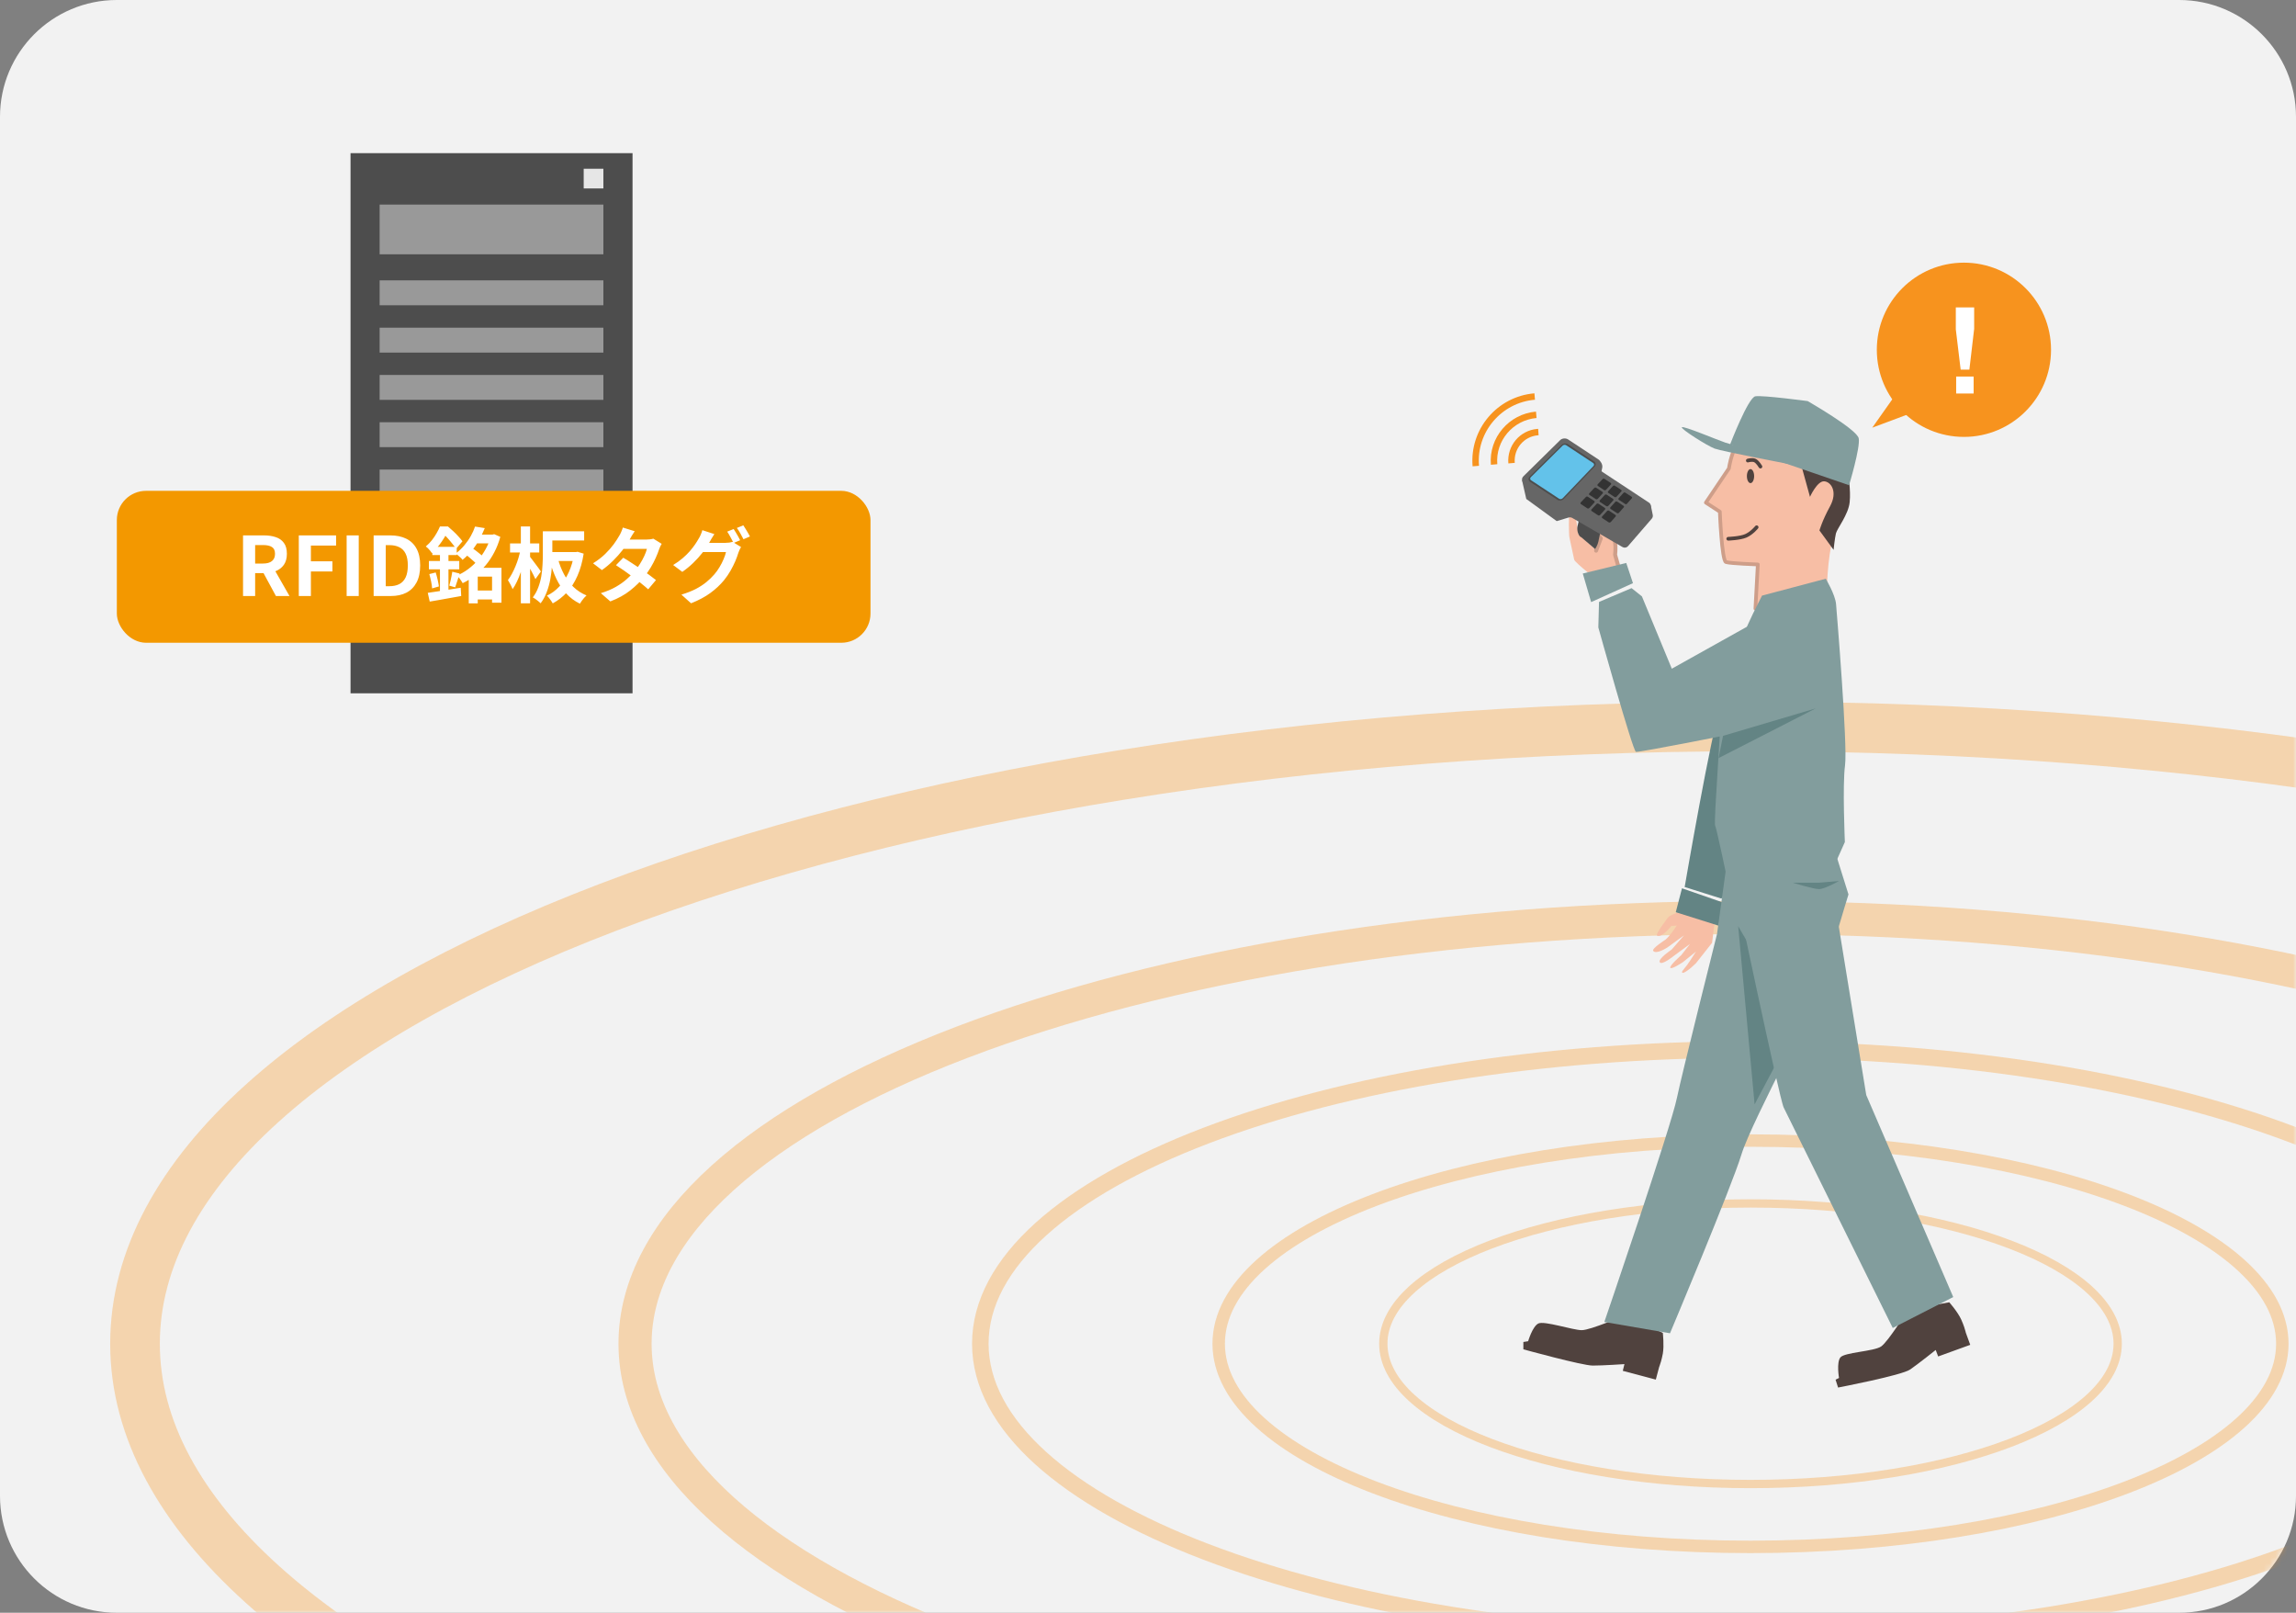 <svg width="393" height="276" viewBox="0 0 393 276" fill="none" xmlns="http://www.w3.org/2000/svg">
<rect x="0" y="0" width="393" height="276" fill="#808080" stroke="none"/>
<path d="M373 0H20C8.954 0 0 8.954 0 20V256C0 267.046 8.954 276 20 276H373C384.046 276 393 267.046 393 256V20C393 8.954 384.046 0 373 0Z" fill="#F2F2F2"/>
<path d="M108.27 26.21H60V118.65H108.27V26.21Z" fill="#4D4D4D"/>
<path d="M103.28 35.01H64.981V43.52H103.28V35.01Z" fill="#999999"/>
<path d="M103.28 47.98H64.981V52.24H103.28V47.98Z" fill="#999999"/>
<path d="M103.28 56.08H64.981V60.34H103.28V56.08Z" fill="#999999"/>
<path d="M103.28 64.17H64.981V68.43H103.28V64.17Z" fill="#999999"/>
<path d="M103.28 72.26H64.981V76.52H103.28V72.26Z" fill="#999999"/>
<path d="M103.28 80.36H64.981V84.62H103.28V80.36Z" fill="#999999"/>
<path d="M103.28 88.45H64.981V92.71H103.28V88.45Z" fill="#999999"/>
<path d="M103.28 28.88H99.91V32.25H103.28V28.88Z" fill="#E6E6E6"/>
<rect x="20" y="84" width="129" height="26" rx="5" fill="#F39800"/>
<path d="M41.6 102V91.626H45.198C45.936 91.626 46.598 91.724 47.186 91.92C47.774 92.107 48.241 92.433 48.586 92.9C48.932 93.357 49.104 93.983 49.104 94.776C49.104 95.541 48.932 96.171 48.586 96.666C48.241 97.151 47.774 97.511 47.186 97.744C46.598 97.968 45.936 98.08 45.198 98.08H43.672V102H41.6ZM43.672 96.442H45.016C45.688 96.442 46.197 96.302 46.542 96.022C46.897 95.742 47.074 95.327 47.074 94.776C47.074 94.216 46.897 93.829 46.542 93.614C46.197 93.39 45.688 93.278 45.016 93.278H43.672V96.442ZM47.228 102L44.82 97.548L46.276 96.26L49.552 102H47.228ZM51.143 102V91.626H57.527V93.362H53.215V96.064H56.897V97.8H53.215V102H51.143ZM59.333 102V91.626H61.405V102H59.333ZM63.954 102V91.626H66.796C67.86 91.626 68.77 91.813 69.526 92.186C70.291 92.559 70.879 93.124 71.29 93.88C71.71 94.636 71.92 95.597 71.92 96.764C71.92 97.931 71.715 98.901 71.304 99.676C70.893 100.451 70.314 101.034 69.568 101.426C68.821 101.809 67.934 102 66.908 102H63.954ZM66.026 100.32H66.656C67.309 100.32 67.869 100.203 68.336 99.97C68.812 99.727 69.176 99.345 69.428 98.822C69.68 98.29 69.806 97.604 69.806 96.764C69.806 95.924 69.68 95.252 69.428 94.748C69.176 94.235 68.812 93.866 68.336 93.642C67.869 93.409 67.309 93.292 66.656 93.292H66.026V100.32ZM81.312 90.114L82.978 90.38C82.717 91.024 82.409 91.668 82.054 92.312C81.709 92.947 81.298 93.563 80.822 94.16C80.346 94.748 79.795 95.299 79.17 95.812C79.086 95.691 78.974 95.565 78.834 95.434C78.694 95.294 78.549 95.163 78.4 95.042C78.251 94.911 78.115 94.809 77.994 94.734C78.563 94.305 79.063 93.829 79.492 93.306C79.931 92.783 80.299 92.251 80.598 91.71C80.906 91.159 81.144 90.627 81.312 90.114ZM81.41 91.486H84.434V92.984H80.5L81.41 91.486ZM84.028 91.486H84.322L84.588 91.416L85.638 91.878C85.377 92.83 85.031 93.712 84.602 94.524C84.182 95.336 83.692 96.073 83.132 96.736C82.572 97.399 81.961 97.987 81.298 98.5C80.635 99.013 79.935 99.447 79.198 99.802C79.133 99.671 79.044 99.527 78.932 99.368C78.82 99.2 78.703 99.041 78.582 98.892C78.461 98.733 78.339 98.603 78.218 98.5C78.881 98.22 79.515 97.856 80.122 97.408C80.738 96.951 81.303 96.433 81.816 95.854C82.329 95.266 82.773 94.627 83.146 93.936C83.529 93.245 83.823 92.522 84.028 91.766V91.486ZM79.534 94.748L80.668 93.67C80.92 93.838 81.191 94.034 81.48 94.258C81.769 94.473 82.045 94.692 82.306 94.916C82.567 95.14 82.773 95.345 82.922 95.532L81.718 96.722C81.578 96.526 81.382 96.316 81.13 96.092C80.887 95.859 80.621 95.625 80.332 95.392C80.052 95.149 79.786 94.935 79.534 94.748ZM81.774 97.17H85.19V98.682H81.774V103.26H80.234V98.346L81.34 97.17H81.774ZM84.224 97.17H85.834V103.148H84.224V97.17ZM80.99 101.062H85.05V102.588H80.99V101.062ZM74.004 93.586H78.176V94.986H74.004V93.586ZM73.416 96.008H78.61V97.436H73.416V96.008ZM73.486 98.248L74.578 97.968C74.699 98.351 74.811 98.766 74.914 99.214C75.017 99.662 75.087 100.045 75.124 100.362L73.962 100.698C73.943 100.353 73.887 99.956 73.794 99.508C73.701 99.06 73.598 98.64 73.486 98.248ZM73.22 101.454C73.696 101.389 74.242 101.309 74.858 101.216C75.474 101.123 76.123 101.02 76.804 100.908C77.495 100.796 78.181 100.689 78.862 100.586L78.946 102C78.33 102.112 77.7 102.224 77.056 102.336C76.412 102.457 75.791 102.569 75.194 102.672C74.606 102.775 74.06 102.868 73.556 102.952L73.22 101.454ZM77.42 97.842L78.68 98.15C78.54 98.561 78.405 98.985 78.274 99.424C78.143 99.853 78.022 100.217 77.91 100.516L76.902 100.222C76.967 99.998 77.033 99.746 77.098 99.466C77.163 99.186 77.224 98.906 77.28 98.626C77.345 98.337 77.392 98.075 77.42 97.842ZM75.306 94.174H76.762V101.692L75.306 101.958V94.174ZM75.306 90.1H76.216V90.422H76.692V90.856C76.515 91.211 76.295 91.603 76.034 92.032C75.782 92.452 75.483 92.886 75.138 93.334C74.793 93.782 74.387 94.221 73.92 94.65C73.845 94.529 73.747 94.393 73.626 94.244C73.505 94.095 73.379 93.955 73.248 93.824C73.117 93.693 72.996 93.591 72.884 93.516C73.285 93.18 73.635 92.821 73.934 92.438C74.242 92.046 74.508 91.649 74.732 91.248C74.965 90.847 75.157 90.464 75.306 90.1ZM75.516 90.1H76.678C76.967 90.343 77.271 90.613 77.588 90.912C77.905 91.201 78.199 91.5 78.47 91.808C78.75 92.107 78.979 92.382 79.156 92.634L78.064 93.922C77.915 93.679 77.709 93.399 77.448 93.082C77.196 92.755 76.925 92.433 76.636 92.116C76.356 91.789 76.076 91.514 75.796 91.29H75.516V90.1ZM93.786 90.926H99.988V92.494H93.786V90.926ZM93.786 94.482H98.588V96.008H93.786V94.482ZM92.918 90.926H94.542V94.916C94.542 95.532 94.519 96.204 94.472 96.932C94.425 97.651 94.332 98.388 94.192 99.144C94.052 99.9 93.847 100.633 93.576 101.342C93.315 102.042 92.969 102.677 92.54 103.246C92.447 103.143 92.316 103.027 92.148 102.896C91.989 102.765 91.821 102.635 91.644 102.504C91.467 102.383 91.317 102.294 91.196 102.238C91.597 101.715 91.91 101.146 92.134 100.53C92.367 99.914 92.54 99.279 92.652 98.626C92.764 97.963 92.834 97.315 92.862 96.68C92.899 96.045 92.918 95.457 92.918 94.916V90.926ZM95.494 95.602C95.746 96.545 96.091 97.431 96.53 98.262C96.969 99.083 97.505 99.807 98.14 100.432C98.784 101.057 99.535 101.547 100.394 101.902C100.263 102.014 100.128 102.149 99.988 102.308C99.848 102.476 99.713 102.649 99.582 102.826C99.451 103.003 99.344 103.167 99.26 103.316C98.355 102.868 97.571 102.285 96.908 101.566C96.245 100.838 95.685 99.998 95.228 99.046C94.771 98.094 94.388 97.049 94.08 95.91L95.494 95.602ZM98.28 94.482H98.574L98.854 94.426L99.904 94.748C99.68 96.185 99.325 97.45 98.84 98.542C98.364 99.634 97.771 100.567 97.062 101.342C96.353 102.117 95.536 102.756 94.612 103.26C94.547 103.129 94.453 102.98 94.332 102.812C94.22 102.644 94.099 102.481 93.968 102.322C93.847 102.163 93.725 102.037 93.604 101.944C94.407 101.571 95.125 101.039 95.76 100.348C96.404 99.657 96.941 98.841 97.37 97.898C97.799 96.946 98.103 95.905 98.28 94.776V94.482ZM87.304 92.998H92.302V94.552H87.304V92.998ZM89.152 90.1H90.734V103.246H89.152V90.1ZM89.096 94.076L90.076 94.412C89.973 94.972 89.843 95.551 89.684 96.148C89.525 96.745 89.343 97.333 89.138 97.912C88.942 98.491 88.723 99.032 88.48 99.536C88.247 100.031 87.999 100.46 87.738 100.824C87.654 100.591 87.533 100.325 87.374 100.026C87.215 99.727 87.071 99.475 86.94 99.27C87.183 98.962 87.411 98.603 87.626 98.192C87.85 97.781 88.055 97.347 88.242 96.89C88.438 96.423 88.606 95.952 88.746 95.476C88.886 94.991 89.003 94.524 89.096 94.076ZM90.678 95.238C90.762 95.331 90.893 95.499 91.07 95.742C91.257 95.985 91.453 96.246 91.658 96.526C91.873 96.806 92.064 97.063 92.232 97.296C92.4 97.529 92.517 97.697 92.582 97.8L91.644 99.102C91.551 98.887 91.429 98.635 91.28 98.346C91.14 98.057 90.986 97.767 90.818 97.478C90.65 97.179 90.487 96.899 90.328 96.638C90.169 96.367 90.039 96.143 89.936 95.966L90.678 95.238ZM106.68 95.448C107.109 95.691 107.576 95.98 108.08 96.316C108.593 96.643 109.111 96.983 109.634 97.338C110.157 97.693 110.647 98.038 111.104 98.374C111.571 98.71 111.963 99.009 112.28 99.27L110.95 100.852C110.642 100.572 110.259 100.25 109.802 99.886C109.354 99.513 108.869 99.135 108.346 98.752C107.823 98.36 107.305 97.987 106.792 97.632C106.288 97.277 105.835 96.974 105.434 96.722L106.68 95.448ZM113.26 93.068C113.176 93.199 113.092 93.353 113.008 93.53C112.924 93.707 112.854 93.885 112.798 94.062C112.658 94.491 112.467 94.972 112.224 95.504C111.991 96.027 111.711 96.563 111.384 97.114C111.057 97.655 110.684 98.187 110.264 98.71C109.601 99.531 108.803 100.311 107.87 101.048C106.946 101.785 105.812 102.411 104.468 102.924L102.844 101.51C103.824 101.211 104.673 100.857 105.392 100.446C106.111 100.035 106.731 99.597 107.254 99.13C107.786 98.663 108.248 98.197 108.64 97.73C108.957 97.366 109.256 96.96 109.536 96.512C109.825 96.055 110.073 95.602 110.278 95.154C110.493 94.697 110.642 94.291 110.726 93.936H105.994L106.638 92.34H110.614C110.838 92.34 111.057 92.326 111.272 92.298C111.496 92.27 111.683 92.233 111.832 92.186L113.26 93.068ZM108.64 90.912C108.472 91.155 108.304 91.416 108.136 91.696C107.977 91.976 107.856 92.191 107.772 92.34C107.455 92.9 107.053 93.497 106.568 94.132C106.083 94.757 105.537 95.369 104.93 95.966C104.333 96.563 103.698 97.095 103.026 97.562L101.514 96.4C102.335 95.887 103.031 95.35 103.6 94.79C104.179 94.221 104.659 93.675 105.042 93.152C105.425 92.62 105.733 92.149 105.966 91.738C106.078 91.57 106.195 91.346 106.316 91.066C106.447 90.777 106.545 90.515 106.61 90.282L108.64 90.912ZM125.58 90.534C125.701 90.702 125.827 90.903 125.958 91.136C126.098 91.369 126.233 91.603 126.364 91.836C126.495 92.069 126.602 92.275 126.686 92.452L125.566 92.928C125.426 92.639 125.253 92.312 125.048 91.948C124.852 91.575 124.661 91.253 124.474 90.982L125.58 90.534ZM127.232 89.904C127.353 90.072 127.484 90.277 127.624 90.52C127.773 90.753 127.913 90.987 128.044 91.22C128.184 91.444 128.291 91.64 128.366 91.808L127.26 92.284C127.111 91.985 126.933 91.654 126.728 91.29C126.523 90.926 126.322 90.613 126.126 90.352L127.232 89.904ZM126.84 93.614C126.756 93.745 126.672 93.903 126.588 94.09C126.504 94.267 126.434 94.445 126.378 94.622C126.257 95.033 126.084 95.504 125.86 96.036C125.636 96.559 125.365 97.1 125.048 97.66C124.731 98.22 124.357 98.766 123.928 99.298C123.265 100.101 122.486 100.829 121.59 101.482C120.703 102.135 119.602 102.723 118.286 103.246L116.634 101.762C117.586 101.473 118.407 101.151 119.098 100.796C119.789 100.432 120.391 100.04 120.904 99.62C121.417 99.2 121.875 98.757 122.276 98.29C122.593 97.926 122.887 97.515 123.158 97.058C123.438 96.601 123.671 96.143 123.858 95.686C124.054 95.229 124.189 94.827 124.264 94.482H119.546L120.19 92.9C120.311 92.9 120.512 92.9 120.792 92.9C121.072 92.9 121.385 92.9 121.73 92.9C122.075 92.9 122.416 92.9 122.752 92.9C123.097 92.9 123.401 92.9 123.662 92.9C123.923 92.9 124.096 92.9 124.18 92.9C124.404 92.9 124.623 92.886 124.838 92.858C125.062 92.821 125.249 92.779 125.398 92.732L126.84 93.614ZM122.276 91.402C122.108 91.645 121.945 91.906 121.786 92.186C121.627 92.466 121.506 92.681 121.422 92.83C121.105 93.39 120.713 93.973 120.246 94.58C119.779 95.177 119.252 95.761 118.664 96.33C118.085 96.89 117.46 97.403 116.788 97.87L115.22 96.694C115.836 96.321 116.377 95.933 116.844 95.532C117.311 95.131 117.717 94.734 118.062 94.342C118.407 93.941 118.706 93.558 118.958 93.194C119.21 92.821 119.42 92.485 119.588 92.186C119.7 92.018 119.817 91.794 119.938 91.514C120.069 91.225 120.162 90.963 120.218 90.73L122.276 91.402Z" fill="white"/>
<mask id="mask0_416_1136" style="mask-type:luminance" maskUnits="userSpaceOnUse" x="0" y="0" width="393" height="276">
<path d="M373 0H20C8.954 0 0 8.954 0 20V256C0 267.046 8.954 276 20 276H373C384.046 276 393 267.046 393 256V20C393 8.954 384.046 0 373 0Z" fill="white"/>
</mask>
<g mask="url(#mask0_416_1136)">
<path d="M299.63 264.73C349.904 264.73 390.66 249.163 390.66 229.96C390.66 210.757 349.904 195.19 299.63 195.19C249.355 195.19 208.6 210.757 208.6 229.96C208.6 249.163 249.355 264.73 299.63 264.73Z" stroke="#F7931E" stroke-opacity="0.32" stroke-width="2.13" stroke-miterlimit="10"/>
<path d="M299.629 280.32C372.437 280.32 431.459 257.773 431.459 229.96C431.459 202.147 372.437 179.6 299.629 179.6C226.821 179.6 167.799 202.147 167.799 229.96C167.799 257.773 226.821 280.32 299.629 280.32Z" stroke="#F7931E" stroke-opacity="0.32" stroke-width="2.83" stroke-miterlimit="10"/>
<path d="M299.629 302.9C405.077 302.9 490.559 270.244 490.559 229.96C490.559 189.676 405.077 157.02 299.629 157.02C194.181 157.02 108.699 189.676 108.699 229.96C108.699 270.244 194.181 302.9 299.629 302.9Z" stroke="#F7931E" stroke-opacity="0.32" stroke-width="5.67" stroke-miterlimit="10"/>
<path d="M299.629 335.6C452.347 335.6 576.149 288.303 576.149 229.96C576.149 171.617 452.347 124.32 299.629 124.32C146.912 124.32 23.109 171.617 23.109 229.96C23.109 288.303 146.912 335.6 299.629 335.6Z" stroke="#F7931E" stroke-opacity="0.32" stroke-width="8.5" stroke-miterlimit="10"/>
<path d="M299.629 253.97C334.34 253.97 362.479 243.22 362.479 229.96C362.479 216.7 334.34 205.95 299.629 205.95C264.918 205.95 236.779 216.7 236.779 229.96C236.779 243.22 264.918 253.97 299.629 253.97Z" stroke="#F7931E" stroke-opacity="0.32" stroke-width="1.42" stroke-miterlimit="10"/>
</g>
<path d="M273.959 99.7C273.859 99.63 269.559 96.3 269.449 95.77C269.339 95.24 268.739 92.47 268.629 91.95C268.519 91.43 268.509 87.98 268.629 87.87C268.749 87.76 269.639 88.26 269.779 88.95C269.919 89.64 270.129 91.35 270.129 91.35C270.129 91.35 272.669 93.71 272.949 93.82C273.229 93.93 274.759 95.86 274.759 95.86L277.299 98.52" fill="#F7BEA5"/>
<path d="M277.509 98.68L276.449 94.94C276.449 94.94 276.819 92.12 275.799 91.2C274.779 90.28 272.969 88.54 272.969 88.54C272.969 88.54 272.359 89.1 272.499 89.79C272.639 90.48 273.999 92.14 273.999 92.14L272.979 95.25" fill="#F7BEA5"/>
<path d="M277.509 98.68L276.449 94.94C276.449 94.94 276.819 92.12 275.799 91.2C274.779 90.28 272.969 88.54 272.969 88.54C272.969 88.54 272.359 89.1 272.499 89.79C272.639 90.48 273.999 92.14 273.999 92.14L273.199 94.24" stroke="#CE9E89" stroke-width="0.68" stroke-linecap="round" stroke-linejoin="round"/>
<path d="M270.66 91.94L273.03 93.96C273.03 93.96 273.46 93.33 273.59 92.69L275.31 84.5L271.13 85.36L270.01 90.09C269.89 90.67 270.11 91.73 270.66 91.95V91.94Z" fill="#4D4D4D"/>
<path d="M278.65 93.48L282.74 88.75C282.88 88.58 282.94 88.36 282.9 88.14L282.57 86.52L260.52 82.19L261.25 85.39L266.46 89.18L268.48 88.57C268.69 88.51 268.93 88.53 269.12 88.64L277.74 93.63C278.04 93.8 278.42 93.74 278.65 93.48Z" fill="#666666"/>
<path d="M268.12 86.48C271.48 85.38 273.84 82.85 274.26 79.98C274.33 79.51 273.99 78.9 273.6 78.63C271.87 77.49 270.13 76.35 268.4 75.2C268 74.94 267.4 74.99 267.06 75.31C265.01 77.33 262.91 79.39 260.76 81.51C260.4 81.87 260.45 82.39 260.87 82.66C262.68 83.85 264.49 85.05 266.31 86.24C266.73 86.51 267.56 86.64 268.13 86.45L268.12 86.48Z" fill="#666666"/>
<path d="M278.581 91.51L282.391 87.08C282.691 86.74 282.611 86.25 282.231 86L273.741 80.41C273.351 80.16 272.791 80.22 272.471 80.55L268.411 84.82C268.081 85.17 268.131 85.67 268.531 85.93L277.291 91.71C277.691 91.97 278.271 91.89 278.581 91.53V91.51Z" fill="#666666"/>
<path d="M267.65 85.41L272.97 79.83C273.22 79.57 273.18 79.19 272.87 78.98L268.36 76.01C268.05 75.81 267.59 75.85 267.33 76.11L261.82 81.56C261.54 81.84 261.57 82.23 261.89 82.45L266.58 85.54C266.9 85.75 267.38 85.69 267.65 85.41Z" fill="#4D4D4D"/>
<path d="M267.49 85.26L272.76 79.75C272.91 79.59 272.88 79.36 272.7 79.24L268.09 76.2C267.9 76.08 267.63 76.1 267.47 76.26L262.03 81.66C261.86 81.83 261.88 82.06 262.07 82.19L266.85 85.34C267.04 85.47 267.33 85.43 267.49 85.26Z" fill="#63C2EA"/>
<path d="M274.89 83.83L275.73 82.92C275.81 82.84 275.79 82.72 275.7 82.65L274.63 81.95C274.53 81.89 274.39 81.9 274.31 81.99L273.47 82.89C273.39 82.97 273.41 83.1 273.5 83.16L274.57 83.87C274.67 83.93 274.81 83.92 274.89 83.83Z" fill="#333333"/>
<path d="M273.472 85.38L274.322 84.45C274.402 84.36 274.382 84.24 274.292 84.18L273.212 83.47C273.112 83.41 272.972 83.42 272.892 83.51L272.032 84.43C271.952 84.52 271.962 84.64 272.062 84.7L273.142 85.41C273.242 85.47 273.382 85.46 273.462 85.37L273.472 85.38Z" fill="#333333"/>
<path d="M272.031 86.95L272.901 86.01C272.981 85.92 272.971 85.8 272.871 85.73L271.781 85.01C271.681 84.95 271.541 84.96 271.451 85.05L270.571 85.99C270.491 86.08 270.501 86.2 270.601 86.27L271.691 86.99C271.791 87.06 271.941 87.04 272.021 86.95H272.031Z" fill="#333333"/>
<path d="M276.691 85.02L277.521 84.1C277.601 84.02 277.581 83.89 277.481 83.83L276.411 83.13C276.311 83.07 276.171 83.08 276.091 83.17L275.261 84.08C275.181 84.17 275.201 84.29 275.291 84.35L276.361 85.06C276.461 85.12 276.601 85.11 276.681 85.02H276.691Z" fill="#333333"/>
<path d="M275.291 86.57L276.131 85.64C276.211 85.55 276.191 85.43 276.091 85.37L275.011 84.66C274.911 84.6 274.771 84.61 274.691 84.7L273.841 85.63C273.761 85.72 273.781 85.84 273.871 85.91L274.951 86.62C275.051 86.68 275.191 86.67 275.271 86.58L275.291 86.57Z" fill="#333333"/>
<path d="M273.861 88.15L274.721 87.2C274.801 87.11 274.781 86.99 274.691 86.92L273.601 86.2C273.501 86.14 273.361 86.15 273.281 86.24L272.411 87.18C272.331 87.27 272.341 87.39 272.441 87.46L273.531 88.18C273.631 88.25 273.781 88.23 273.861 88.14V88.15Z" fill="#333333"/>
<path d="M278.489 86.2L279.309 85.28C279.389 85.19 279.369 85.07 279.269 85.01L278.199 84.31C278.099 84.25 277.959 84.26 277.889 84.35L277.059 85.27C276.979 85.36 276.999 85.48 277.099 85.54L278.169 86.25C278.269 86.31 278.409 86.3 278.489 86.21V86.2Z" fill="#333333"/>
<path d="M277.099 87.77L277.929 86.83C278.009 86.74 277.989 86.62 277.889 86.56L276.809 85.85C276.709 85.79 276.569 85.8 276.489 85.89L275.649 86.82C275.569 86.91 275.589 87.03 275.689 87.1L276.769 87.81C276.869 87.87 277.009 87.86 277.089 87.77H277.099Z" fill="#333333"/>
<path d="M275.69 89.36L276.54 88.4C276.62 88.31 276.6 88.19 276.5 88.12L275.41 87.4C275.31 87.34 275.17 87.35 275.09 87.44L274.23 88.39C274.15 88.48 274.17 88.6 274.26 88.67L275.35 89.39C275.45 89.46 275.59 89.44 275.67 89.35L275.69 89.36Z" fill="#333333"/>
<path d="M293.811 155.25L293.051 161.35L290.311 164.82L289.481 165.59C289.481 165.59 288.041 166.83 287.911 166.4C287.841 166.16 288.601 165.51 289.261 164.45C289.801 163.59 290.301 162.85 290.301 162.85L288.071 164.65C288.071 164.65 286.111 165.97 285.901 165.63C285.691 165.29 287.771 163.47 287.771 163.47L289.271 161.55L286.541 163.56C286.541 163.56 284.481 165.25 284.101 164.68C283.721 164.11 286.141 162.5 286.141 162.5L288.251 160.07L285.411 162.14C285.411 162.14 283.451 163.42 282.971 162.72C282.701 162.32 285.061 160.82 285.061 160.82C286.581 159.58 288.531 155.58 289.391 155.29C290.351 154.96 291.161 153.81 291.161 153.81L293.821 155.26L293.811 155.25Z" fill="#F7BEA5"/>
<path d="M289.41 155.24C289.41 155.24 285.92 156.56 285.6 156.92C285.28 157.28 283.34 159.9 283.61 160.09C284.39 160.64 286.09 158.45 286.09 158.45L288.73 158.33" fill="#F7BEA5"/>
<path d="M308.799 104.17C308.799 104.17 295.819 118.17 294.439 121.32C293.059 124.47 288.359 151.8 288.359 151.8L294.649 153.78C294.649 153.78 296.469 151.77 298.519 147.33C300.569 142.9 304.839 128.92 304.839 128.92L313.609 118.54" fill="#638484"/>
<path d="M295.34 154.6L287.9 152.02L286.84 156.11L294.11 158.4L295.34 154.6Z" fill="#638484"/>
<path d="M336.16 74.77C344.395 74.77 351.07 68.095 351.07 59.86C351.07 51.625 344.395 44.95 336.16 44.95C327.925 44.95 321.25 51.625 321.25 59.86C321.25 68.095 327.925 74.77 336.16 74.77Z" fill="#F7931E"/>
<path d="M325.401 66.21L320.471 73.19L327.211 70.67" fill="#F7931E"/>
<path d="M337.901 56.36L337.091 63.26H335.602L334.771 56.36V52.61H337.911V56.36H337.901ZM337.822 64.44V67.34H334.831V64.44H337.822Z" fill="white"/>
<path d="M312.77 109.64V145.69" stroke="#A68182" stroke-width="0.32" stroke-miterlimit="10"/>
<path d="M311.36 127.29H311.3C311.124 127.29 310.98 127.433 310.98 127.61V132.11C310.98 132.287 311.124 132.43 311.3 132.43H311.36C311.537 132.43 311.68 132.287 311.68 132.11V127.61C311.68 127.433 311.537 127.29 311.36 127.29Z" fill="#A68182"/>
<path d="M314.61 127.29H314.55C314.374 127.29 314.23 127.433 314.23 127.61V132.11C314.23 132.287 314.374 132.43 314.55 132.43H314.61C314.787 132.43 314.93 132.287 314.93 132.11V127.61C314.93 127.433 314.787 127.29 314.61 127.29Z" fill="#A68182"/>
<path d="M284.62 228.1C284.62 228.1 284.87 230.28 284.62 231.66C284.42 232.74 284.15 233.53 284.04 233.82C284.01 233.9 283.99 233.95 283.99 233.95L283.42 236.1L277.77 234.6L278.05 233.45C278.05 233.45 274.39 233.7 272.62 233.7C270.85 233.7 260.75 230.92 260.75 230.92V229.66L261.57 229.53C261.57 229.53 262.3 227.01 263.31 226.5C264.32 225.99 269.23 227.64 270.74 227.64C272.25 227.64 278.05 225.12 278.05 225.12L284.6 228.09L284.62 228.1Z" fill="#50423E"/>
<path d="M333.659 222.88C333.659 222.88 335.109 224.52 335.689 225.81C336.149 226.81 336.369 227.62 336.449 227.92C336.469 228 336.479 228.06 336.479 228.06L337.239 230.15L331.749 232.14L331.329 231.03C331.329 231.03 328.419 233.36 326.959 234.37C325.499 235.38 314.619 237.46 314.619 237.46L314.189 236.11L314.779 235.82C314.779 235.82 314.329 233.22 314.999 232.32C315.669 231.42 320.749 231.29 321.989 230.43C323.229 229.57 326.559 224.18 326.559 224.18L333.639 222.87L333.659 222.88Z" fill="#50423E"/>
<path d="M276.68 98.82L273.18 99.71" stroke="#CE9E89" stroke-width="0.63" stroke-miterlimit="10" stroke-linecap="round"/>
<path d="M295.92 80.18L291.98 86.03L294.37 87.58C294.37 87.58 294.7 95.96 295.42 96.2C296.14 96.44 300.87 96.61 300.87 96.61L300.46 104.17L312.64 102.26C312.64 102.26 312.76 94.74 313.83 92.17C314.9 89.6 317.45 80.07 315.78 76.97C314.11 73.87 307.9 68.52 302.41 70.9C296.92 73.29 296.04 79.45 295.92 80.17V80.18Z" fill="#F7BEA5"/>
<path d="M297.16 76.16C296.24 78.09 295.99 79.82 295.93 80.17L291.99 86.02L294.38 87.57C294.38 87.57 294.71 95.95 295.43 96.19C296.15 96.43 300.88 96.6 300.88 96.6L300.47 104.16" stroke="#CE9E89" stroke-width="0.63" stroke-linecap="round" stroke-linejoin="round"/>
<path d="M308.27 79.44L309.81 85.03C309.81 85.03 311.04 82.29 312.24 82.37C313.44 82.45 314.59 84.18 313.24 86.65C311.89 89.12 311.43 90.78 311.43 90.78L313.85 94.1C313.85 94.1 314.05 92.13 314.25 91.29C314.45 90.45 316.37 88.09 316.6 85.97C316.83 83.85 316.33 81.11 316.33 81.11L308.27 79.45V79.44Z" fill="#50423E"/>
<path d="M316.501 83.04L296.141 76.05C296.141 76.05 299.221 68.03 300.461 67.82C301.701 67.61 309.411 68.64 309.411 68.64C309.411 68.64 317.841 73.47 318.151 75.01C318.461 76.55 316.501 83.03 316.501 83.03V83.04Z" fill="#829D9D"/>
<path d="M306.289 78.93C306.289 78.93 296.539 76.15 295.299 75.74C294.059 75.33 288.079 72.81 287.879 73.12C287.679 73.43 292.249 76.31 293.489 76.77C294.729 77.23 306.289 79.44 306.289 79.44V78.93Z" fill="#829D9D"/>
<path d="M299.17 78.82C299.17 78.82 299.94 78.59 300.4 78.82C300.86 79.05 301.33 79.85 301.33 79.85" stroke="#50423E" stroke-width="0.63" stroke-linecap="round" stroke-linejoin="round"/>
<path d="M299.63 82.68C299.972 82.68 300.25 82.143 300.25 81.48C300.25 80.817 299.972 80.28 299.63 80.28C299.287 80.28 299.01 80.817 299.01 81.48C299.01 82.143 299.287 82.68 299.63 82.68Z" fill="#50423E"/>
<path d="M295.82 92.2C295.82 92.2 297.85 92.13 298.83 91.7C299.87 91.24 300.68 90.23 300.68 90.23" stroke="#50423E" stroke-width="0.63" stroke-linecap="round" stroke-linejoin="round"/>
<path d="M300.061 105L301.601 101.93L312.511 99.04C312.511 99.04 314.131 101.75 314.271 103.37C314.411 104.99 316.271 127.59 315.811 130.97C315.351 134.35 315.781 144.1 315.781 144.1L313.481 149.24L295.791 151.15C295.791 151.15 293.841 141.8 293.571 141.26C293.301 140.72 294.651 123.53 294.651 119.88C294.651 116.23 300.061 105 300.061 105Z" fill="#829D9D"/>
<path d="M301.84 105.68L286.16 114.44L281.04 102.06L279.27 100.65L273.7 103.01L273.58 107.37C273.58 107.37 279.47 128.54 280.02 128.67C280.57 128.8 298.53 125.22 298.53 125.22" fill="#829D9D"/>
<path d="M272.35 103.04L270.92 98.15L278.36 96.34L279.51 99.8L272.35 103.04Z" fill="#829D9D"/>
<path d="M313.389 143.46L316.399 153.07C316.399 153.07 312.619 165.29 312.479 167.05C312.339 168.81 299.819 191.86 298.089 197.54C296.359 203.22 285.849 228.17 285.849 228.17L274.609 226.24C274.609 226.24 286.039 192.85 287.039 187.87C287.789 184.16 293.899 159.84 293.899 159.84L296.189 143.19L313.379 143.46H313.389Z" fill="#829D9D"/>
<path d="M294.93 125.93L310.8 121.23L294.16 129.74L294.93 125.93Z" fill="#638484"/>
<path d="M297.52 158.51L300.33 189L307.47 175.54L297.52 158.51Z" fill="#638484"/>
<path d="M313.64 151.82L319.44 187.4L334.33 221.97L323.98 227.27C323.98 227.27 306.06 191.06 305.31 189.54C304.56 188.02 296.73 150.71 296.73 150.71" fill="#829D9D"/>
<path d="M306.82 151.06H311.36L314.77 150.78C314.77 150.78 312.31 152.16 311.36 152.16C310.41 152.16 306.82 151.05 306.82 151.05V151.06Z" fill="#638484"/>
<path d="M262.689 67.86C256.629 68.37 252.099 73.7 252.609 79.76" stroke="#F7931E" stroke-width="1.1" stroke-miterlimit="10"/>
<path d="M258.729 79.26C258.499 76.55 260.479 74.18 263.179 73.95L263.319 73.94" stroke="#F7931E" stroke-width="1.1" stroke-miterlimit="10"/>
<path d="M262.96 70.99C258.63 71.36 255.38 75.17 255.74 79.49" stroke="#F7931E" stroke-width="1.1" stroke-miterlimit="10"/>
</svg>
